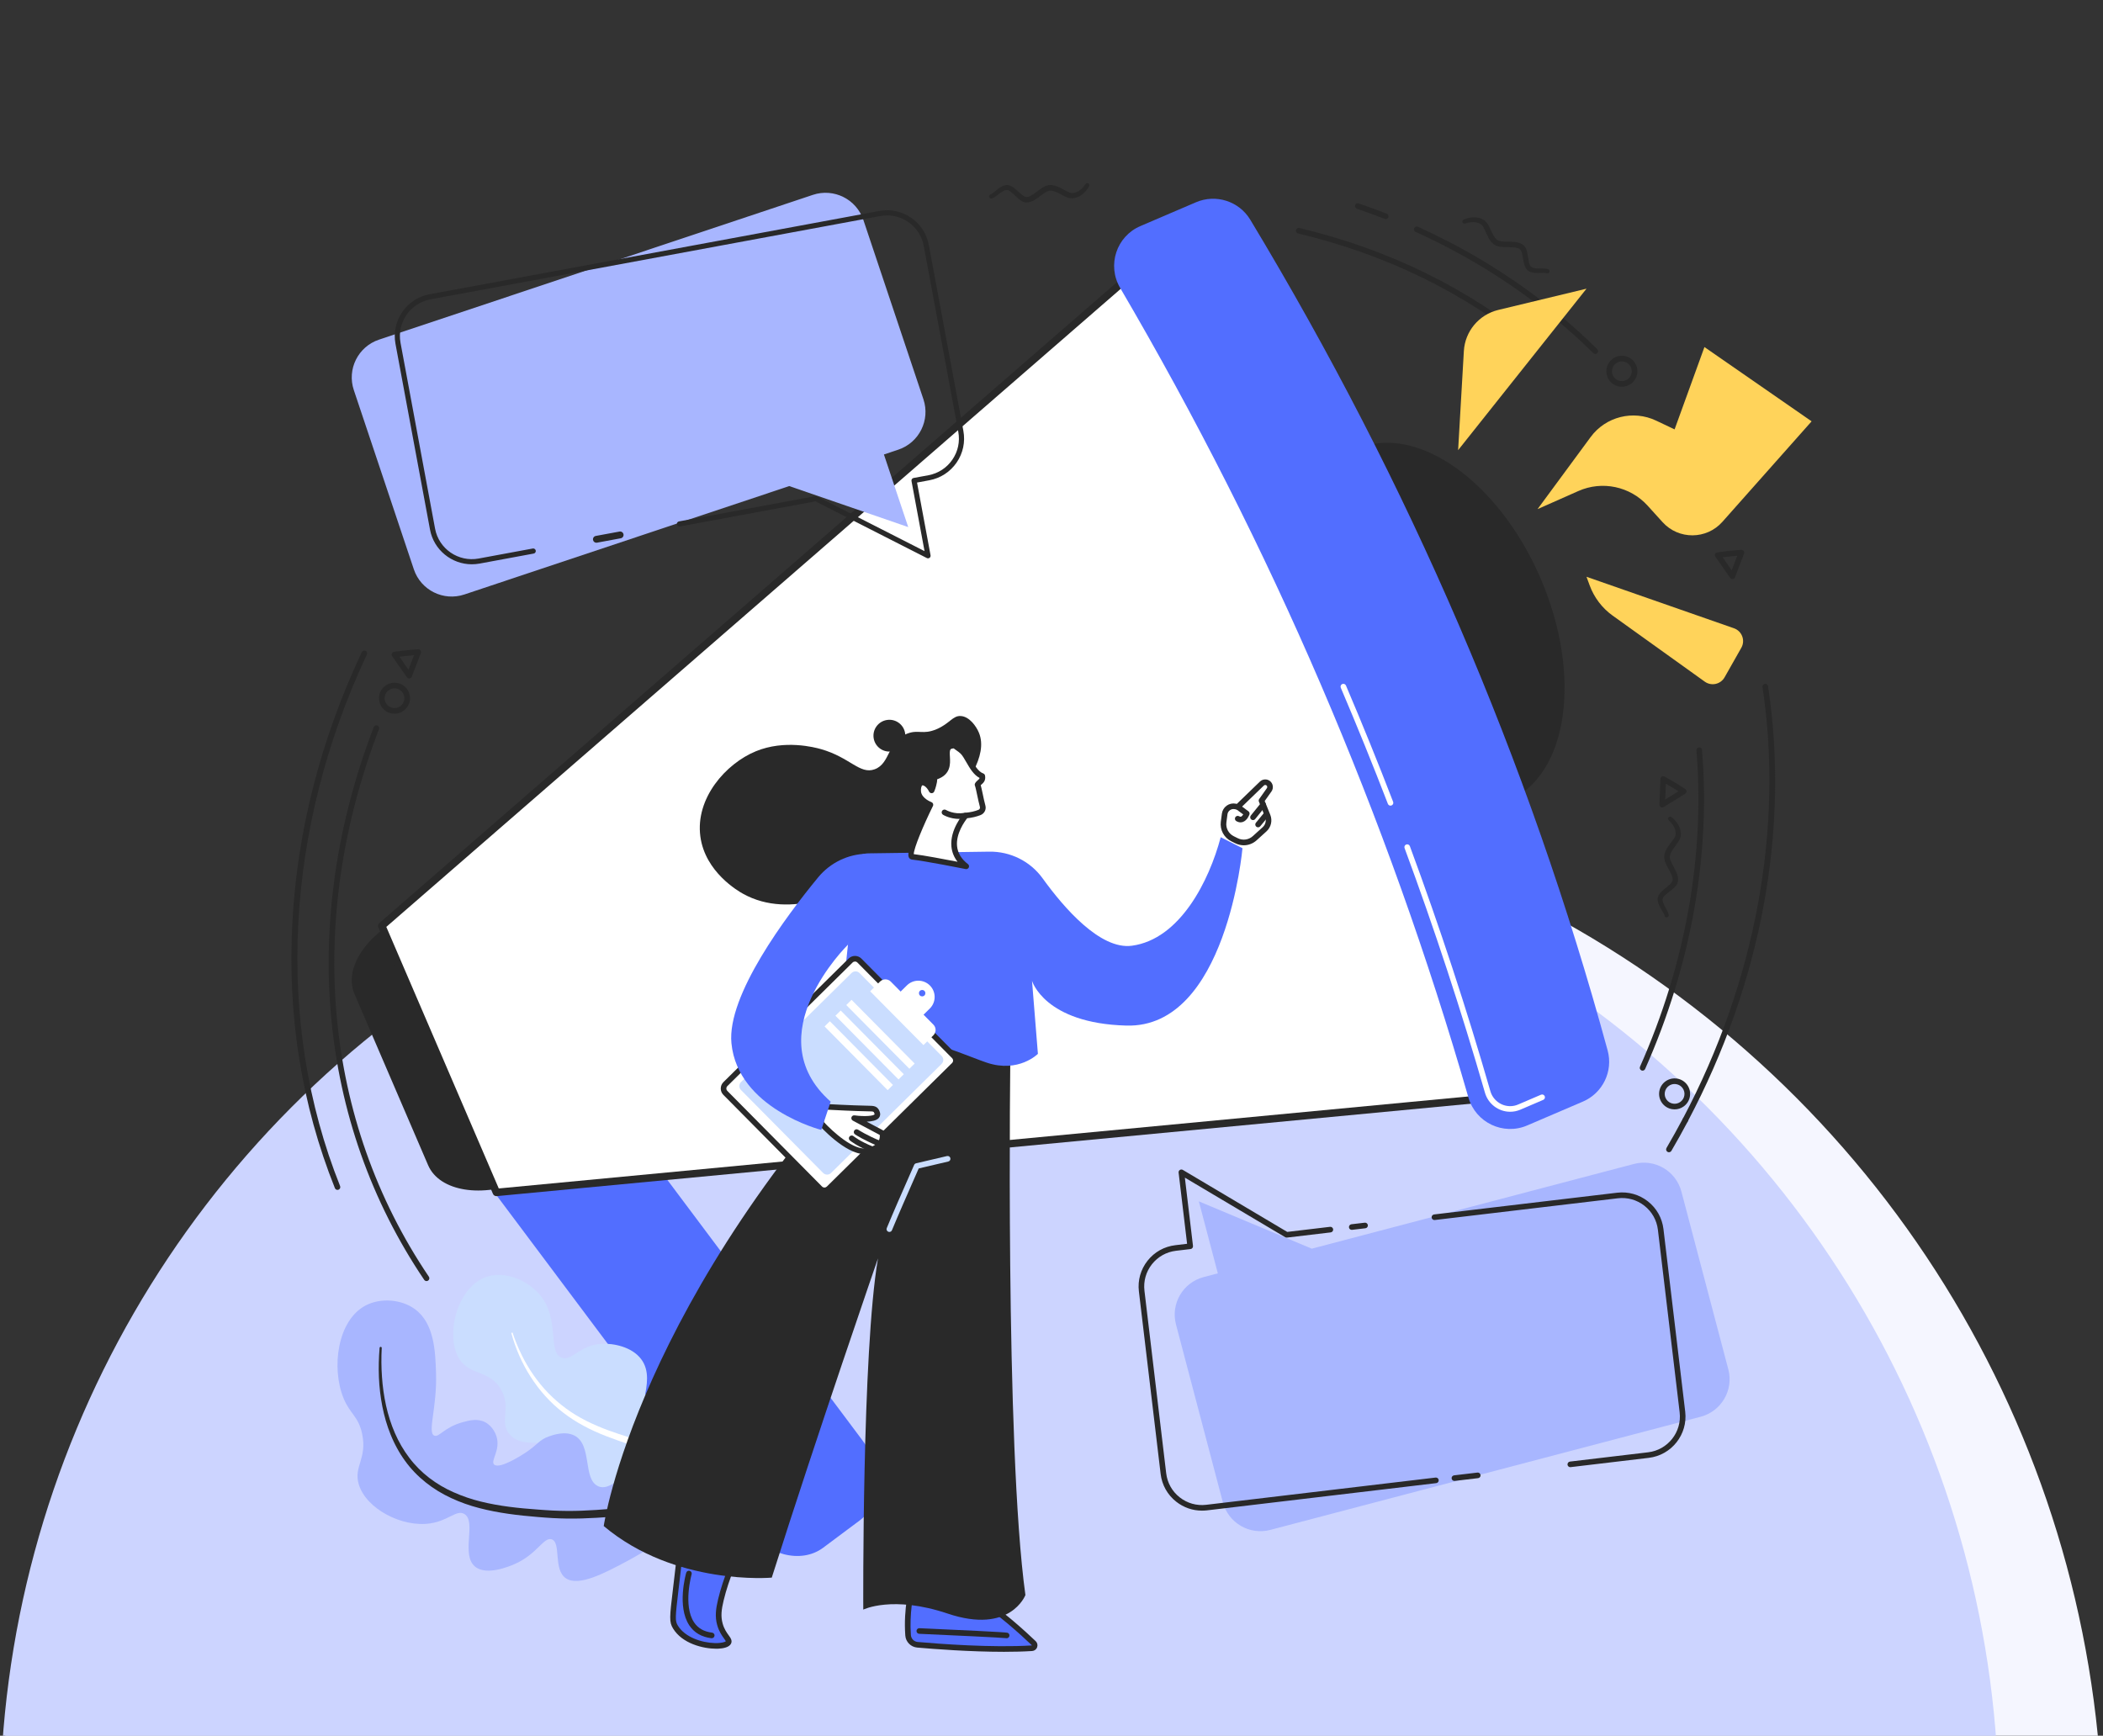 <svg width="424" height="350" viewBox="0 0 424 350" fill="none" xmlns="http://www.w3.org/2000/svg">
<rect x="0" y="0" width="424" height="350" fill="#333333" stroke="none"/>
<g clip-path="url(#clip0_5226_39963)">
<circle cx="212" cy="371" r="212" fill="#F5F6FF"/>
<circle cx="201.5" cy="365.5" r="201.5" fill="#CCD4FF"/>
<path d="M92.866 231.356L150.25 307.977C154.453 313.589 161.489 315.43 165.966 312.087L173.337 306.585C177.814 303.242 178.036 295.984 173.832 290.372L116.452 213.755L92.866 231.356Z" fill="#526EFF"/>
<path d="M304.153 161.436C316.15 156.294 319.045 136.243 310.62 116.651C302.195 97.059 285.64 85.345 273.643 90.487C261.647 95.629 258.751 115.679 267.177 135.272C275.602 154.864 292.157 166.578 304.153 161.436Z" fill="#292929"/>
<path d="M71.475 200.446L86.313 234.952C88.598 240.266 97.245 241.661 105.631 238.067L82.517 184.32C74.135 187.914 69.19 195.132 71.475 200.446Z" fill="#292929"/>
<path d="M241.684 49.5L228.244 55.259L76.975 186.696L100.085 240.443L299.72 221.497L313.159 215.738L241.684 49.5Z" fill="white"/>
<path d="M100.085 241.009C99.862 241.009 99.655 240.877 99.564 240.666L76.454 186.919C76.356 186.692 76.416 186.428 76.601 186.27L227.87 54.833C227.915 54.795 227.965 54.761 228.017 54.738L241.457 48.98C241.744 48.855 242.077 48.987 242.202 49.278L313.677 215.515C313.802 215.802 313.666 216.134 313.379 216.258L299.939 222.017C299.886 222.04 299.829 222.055 299.769 222.059L100.134 241.005C100.123 241.009 100.104 241.009 100.085 241.009ZM77.659 186.851L100.444 239.843L299.58 220.942L312.419 215.44L241.386 50.243L228.546 55.745L77.659 186.851Z" fill="#292929"/>
<path d="M100.085 241.197C99.787 241.197 99.511 241.02 99.39 240.741L76.28 186.994C76.152 186.692 76.231 186.341 76.477 186.127L227.745 54.689C227.806 54.636 227.87 54.595 227.942 54.565L241.382 48.806C241.763 48.64 242.209 48.818 242.375 49.202L313.851 215.44C314.017 215.821 313.839 216.266 313.454 216.432L300.014 222.19C299.942 222.221 299.867 222.239 299.788 222.247L100.153 241.193C100.134 241.197 100.108 241.197 100.085 241.197ZM77.886 186.903L100.561 239.644L299.531 220.761L312.17 215.346L241.287 50.488L228.648 55.904L77.886 186.903Z" fill="#292929"/>
<path d="M319.135 222.13L307.916 226.938C303.07 229.016 297.517 226.365 296.059 221.308C279.741 164.665 256.397 110.216 225.83 58.034C223.171 53.498 225.079 47.663 229.917 45.589L241.129 40.785C245.144 39.065 249.82 40.566 252.075 44.303C284.172 97.537 308.207 153.37 324.129 211.82C325.273 216.017 323.139 220.414 319.135 222.13Z" fill="#526EFF"/>
<path d="M304.471 224.181C302.133 224.181 300.044 222.605 299.395 220.35C294.635 203.832 289.184 187.231 283.186 171.015C283.076 170.721 283.227 170.397 283.522 170.287C283.813 170.178 284.142 170.329 284.251 170.623C290.257 186.866 295.719 203.489 300.486 220.037C300.996 221.813 302.639 223.05 304.475 223.05C305.03 223.05 305.574 222.937 306.099 222.711L310.696 220.742C310.984 220.618 311.316 220.75 311.441 221.04C311.565 221.327 311.429 221.659 311.142 221.783L306.545 223.752C305.88 224.038 305.181 224.181 304.471 224.181Z" fill="white"/>
<path d="M280.349 162.455C280.123 162.455 279.907 162.315 279.82 162.093C276.81 154.275 273.614 146.397 270.324 138.674C270.203 138.387 270.335 138.055 270.622 137.931C270.91 137.81 271.242 137.942 271.367 138.229C274.664 145.963 277.864 153.856 280.878 161.685C280.991 161.976 280.844 162.304 280.553 162.417C280.485 162.44 280.417 162.455 280.349 162.455Z" fill="white"/>
<path d="M343.643 69.981L337.625 86.582L333.897 84.814C329.27 82.619 323.732 84.007 320.699 88.128L309.994 102.663L318.225 99.012C323.033 96.881 328.665 98.073 332.194 101.969L335.2 105.287C338.434 108.859 344.062 108.828 347.261 105.227L365.253 84.957L343.643 69.981Z" fill="#FFD35A"/>
<path d="M349.592 126.685L319.864 116.303L320.503 118.038C321.402 120.489 323.018 122.616 325.145 124.14L343.711 137.452C345.04 138.406 346.903 137.995 347.707 136.573L351.077 130.626C351.923 129.14 351.213 127.251 349.592 126.685Z" fill="#FFD35A"/>
<path d="M140.957 315.237C146.71 310.618 149.24 303.867 147.31 298.697C145.365 293.485 139.355 291.098 138.879 290.913C134.29 289.16 132.099 291 130.286 289.148C127.045 285.848 132.786 278.725 129.269 274.06C127.396 271.574 123.686 270.835 121.273 270.975C116.823 271.235 115.263 274.576 113.212 273.762C110.394 272.638 112.891 266.144 108.985 261.275C106.564 258.258 102.008 256.263 98.287 257.406C92.074 259.314 89.63 269.534 92.678 274.135C94.823 277.375 98.631 276.239 100.954 280.082C103.232 283.85 100.573 286.576 102.68 289.148C105.774 292.923 112.993 288.873 116.668 292.976C118.814 295.371 117.001 297.475 119.097 299.79C122.542 303.592 129.02 299.662 134.426 302.6C137.039 304.026 139.835 307.291 140.957 315.237Z" fill="#CADDFF"/>
<path d="M140.632 313.303C140.7 312.994 140.779 312.684 140.824 312.371L141.017 311.21C141.047 311.017 141.085 310.821 141.108 310.629L141.168 310.045L141.289 308.879C141.312 308.102 141.387 307.322 141.342 306.549C141.308 303.46 140.522 300.368 138.686 297.954L138.343 297.502L137.965 297.079C137.723 296.785 137.436 296.54 137.168 296.272C136.601 295.771 136.004 295.292 135.355 294.881C134.716 294.451 134.029 294.092 133.338 293.738C132.631 293.402 131.917 293.082 131.177 292.795C128.234 291.637 125.126 290.74 122.1 289.544C119.07 288.368 116.124 286.848 113.537 284.838C110.938 282.843 108.736 280.365 106.987 277.627C106.106 276.262 105.347 274.822 104.69 273.343C104.04 271.861 103.511 270.33 103.081 268.776L103.33 268.701C104.342 271.737 105.733 274.644 107.549 277.254C108.456 278.559 109.465 279.792 110.568 280.927C111.678 282.058 112.872 283.099 114.145 284.031C116.691 285.905 119.569 287.274 122.546 288.379C124.038 288.933 125.556 289.424 127.09 289.91C128.62 290.4 130.168 290.883 131.694 291.468C132.461 291.754 133.217 292.082 133.968 292.429C134.713 292.795 135.453 293.176 136.159 293.636C136.873 294.077 137.542 294.598 138.184 295.156C138.486 295.454 138.815 295.729 139.091 296.053L139.521 296.529L139.914 297.03C140.186 297.358 140.405 297.724 140.643 298.079C140.873 298.437 141.062 298.818 141.27 299.191C141.444 299.579 141.625 299.964 141.784 300.356C141.92 300.756 142.071 301.152 142.196 301.556C142.687 303.177 142.891 304.855 142.932 306.511C142.981 307.344 142.909 308.166 142.887 308.996L142.762 310.226L142.698 310.84C142.675 311.044 142.634 311.248 142.603 311.447L142.407 312.662C142.35 313.069 142.245 313.465 142.162 313.865L142.071 314.276C141.712 314.608 141.338 314.928 140.949 315.241C140.862 314.559 140.753 313.918 140.632 313.303Z" fill="white"/>
<path d="M137.591 316.067C138.04 314.592 139.208 310.071 137.092 305.213C136.718 304.357 134.048 298.222 129.186 297.554C125.084 296.992 123.029 300.82 120.578 299.677C117.439 298.214 119.475 291.316 115.78 289.457C113.892 288.507 111.474 289.359 110.67 289.642C108.705 290.332 108.486 291.249 105.876 292.976C105.427 293.274 100.701 296.362 99.624 295.314C98.831 294.545 100.954 292.459 100.108 289.668C100.032 289.416 99.466 287.647 97.819 286.784C96.285 285.98 94.661 286.403 93.312 286.768C89.546 287.802 88.493 289.91 87.552 289.484C86.12 288.839 88.149 283.797 87.911 276.824C87.767 272.525 87.575 266.834 83.642 263.972C80.908 261.98 76.809 261.682 73.833 263.183C67.993 266.132 66.78 275.858 69.258 281.922C70.595 285.192 72.254 285.558 73.009 289.107C74.082 294.137 71.234 295.702 72.344 299.342C73.844 304.255 81.062 308.042 86.759 307.182C90.438 306.628 92.081 304.346 93.63 305.293C96.149 306.831 92.84 313.514 95.802 315.916C98.121 317.794 102.756 315.814 103.659 315.429C108.286 313.453 109.608 309.859 111.229 310.395C113.208 311.047 111.463 316.504 114.115 318.265C116.694 319.978 121.922 317.194 126.47 314.773C130.656 312.545 132.484 310.798 134.501 311.526C136.284 312.16 137.141 314.332 137.591 316.067Z" fill="#A8B6FF"/>
<path d="M138.29 320.747C139 319.819 139.087 318.797 139.068 317.79C139.072 316.78 139.026 315.765 138.902 314.747C138.773 313.732 138.599 312.718 138.29 311.722C137.988 310.727 137.583 309.754 137.051 308.834C136.503 307.925 135.816 307.091 135.018 306.367C134.21 305.658 133.266 305.066 132.242 304.704C131.226 304.323 130.168 304.15 129.137 304.074C128.106 303.999 127.09 304.01 126.089 304.056C124.091 304.157 122.138 304.35 120.189 304.474C118.239 304.606 116.294 304.682 114.349 304.67C113.378 304.667 112.403 304.636 111.433 304.591C110.945 304.568 110.462 304.535 109.978 304.504L108.509 304.399C106.552 304.255 104.607 304.093 102.677 303.837C100.746 303.584 98.835 303.249 96.958 302.785C95.076 302.328 93.248 301.699 91.492 300.922C87.975 299.383 84.817 297.022 82.513 293.941C80.179 290.883 78.679 287.225 77.837 283.438C77.417 281.542 77.149 279.607 77.017 277.665C76.873 275.719 76.862 273.762 76.964 271.812C76.972 271.691 76.877 271.589 76.76 271.586C76.643 271.578 76.545 271.669 76.533 271.782C76.367 273.747 76.314 275.726 76.394 277.703C76.477 279.679 76.703 281.651 77.085 283.601C77.474 285.547 78.014 287.474 78.773 289.322C78.955 289.785 79.166 290.238 79.374 290.694C79.597 291.143 79.812 291.596 80.058 292.029C80.292 292.474 80.556 292.897 80.817 293.327C81.097 293.745 81.361 294.171 81.663 294.571C84.016 297.841 87.318 300.401 90.967 302.076C92.787 302.924 94.691 303.596 96.625 304.093C98.559 304.599 100.524 304.968 102.492 305.251C104.46 305.534 106.431 305.73 108.399 305.892L109.873 306.009C110.367 306.043 110.866 306.081 111.361 306.107C112.354 306.16 113.348 306.198 114.341 306.209C116.328 306.235 118.319 306.171 120.294 306.054C122.27 305.941 124.234 305.764 126.168 305.681C127.131 305.639 128.087 305.632 129.016 305.704C129.945 305.775 130.844 305.93 131.672 306.243C132.507 306.541 133.251 307.012 133.919 307.597C134.577 308.2 135.147 308.894 135.615 309.667C136.069 310.452 136.416 311.3 136.684 312.183C136.96 313.065 137.115 313.993 137.232 314.924C137.345 315.859 137.387 316.81 137.379 317.76C137.353 318.714 137.338 319.657 137.867 320.683V320.687C137.931 320.811 138.086 320.86 138.21 320.796C138.237 320.803 138.267 320.777 138.29 320.747Z" fill="#292929"/>
<path d="M163.888 39.293L76.418 68.485C72.201 69.891 69.925 74.446 71.336 78.657L83.437 114.801C84.849 119.011 89.408 121.284 93.626 119.875L159.121 98.015L183.116 106.284L178.214 91.643L181.095 90.679C185.312 89.274 187.589 84.718 186.177 80.508L174.076 44.367C172.664 40.157 168.105 37.884 163.888 39.293Z" fill="#A8B6FF"/>
<path d="M95.12 113.785C91.072 113.785 87.461 110.902 86.696 106.788L79.732 69.314C78.871 64.675 81.95 60.203 86.596 59.339L177.276 42.543C179.528 42.126 181.804 42.609 183.693 43.904C185.579 45.199 186.848 47.147 187.267 49.396L194.231 86.87C194.649 89.118 194.165 91.391 192.868 93.277C191.57 95.159 189.619 96.427 187.367 96.844L184.89 97.304L187.616 111.972C187.651 112.166 187.575 112.363 187.416 112.483C187.257 112.601 187.045 112.618 186.869 112.528L164.414 101.096L137.077 106.159C136.793 106.211 136.523 106.025 136.471 105.745C136.419 105.465 136.606 105.192 136.886 105.141L164.396 100.046C164.507 100.025 164.625 100.043 164.728 100.095L186.402 111.13L183.773 96.986C183.721 96.706 183.908 96.433 184.188 96.382L187.177 95.829C189.156 95.463 190.872 94.351 192.01 92.693C193.148 91.039 193.574 89.039 193.207 87.063L186.246 49.589C185.88 47.614 184.766 45.901 183.105 44.764C181.448 43.628 179.445 43.203 177.466 43.569L86.786 60.362C82.704 61.118 79.995 65.049 80.753 69.127L87.717 106.602C88.474 110.677 92.411 113.381 96.497 112.625L107.412 110.605C107.692 110.553 107.965 110.739 108.017 111.019C108.069 111.299 107.882 111.572 107.602 111.623L96.687 113.644C96.161 113.737 95.635 113.785 95.12 113.785Z" fill="#292929"/>
<path d="M120.243 109.44C119.918 109.44 119.624 109.209 119.565 108.874C119.496 108.498 119.745 108.138 120.118 108.069L124.903 107.185C125.276 107.116 125.64 107.365 125.709 107.738C125.778 108.114 125.529 108.473 125.155 108.542L120.371 109.427C120.329 109.437 120.288 109.44 120.243 109.44Z" fill="#292929"/>
<path d="M256.121 308.494L342.88 285.679C347.061 284.578 349.558 280.301 348.459 276.126L339 240.274C337.897 236.099 333.614 233.602 329.432 234.703L264.473 251.787L241.707 242.246L245.537 256.765L242.677 257.515C238.496 258.617 235.999 262.893 237.098 267.068L246.549 302.924C247.652 307.099 251.936 309.596 256.121 308.494Z" fill="#A8B6FF"/>
<path d="M272.537 247.993C272.254 247.993 272.009 247.782 271.975 247.495C271.937 247.186 272.16 246.903 272.469 246.865L275.151 246.549C275.461 246.511 275.744 246.733 275.782 247.043C275.82 247.352 275.597 247.635 275.287 247.672L272.605 247.989C272.583 247.993 272.56 247.993 272.537 247.993Z" fill="#292929"/>
<path d="M316.601 295.846C316.317 295.846 316.072 295.635 316.038 295.348C316 295.039 316.223 294.756 316.533 294.718L332.288 292.848C336.266 292.376 339.118 288.76 338.645 284.789L334.26 247.974C334.029 246.051 333.066 244.331 331.54 243.132C330.014 241.933 328.114 241.401 326.188 241.627L289.275 246.009C288.965 246.047 288.682 245.825 288.644 245.515C288.607 245.206 288.829 244.923 289.139 244.886L326.052 240.503C328.28 240.239 330.475 240.858 332.239 242.242C334.003 243.626 335.117 245.617 335.382 247.838L339.767 284.653C340.315 289.242 337.017 293.425 332.42 293.968L316.665 295.838C316.646 295.842 316.623 295.846 316.601 295.846Z" fill="#292929"/>
<path d="M293.234 298.622C292.95 298.622 292.705 298.41 292.671 298.124C292.633 297.815 292.856 297.532 293.166 297.494L297.876 296.936C298.186 296.898 298.469 297.121 298.507 297.43C298.545 297.739 298.322 298.022 298.012 298.06L293.302 298.618C293.279 298.618 293.256 298.622 293.234 298.622Z" fill="#292929"/>
<path d="M242.326 304.61C240.453 304.61 238.643 303.988 237.147 302.811C235.383 301.427 234.269 299.436 234.005 297.215L229.619 260.4C229.355 258.175 229.974 255.984 231.36 254.223C232.747 252.462 234.737 251.35 236.966 251.086L239.338 250.803L237.627 236.453C237.601 236.238 237.699 236.031 237.88 235.914C238.061 235.797 238.292 235.793 238.477 235.903L259.532 248.408L268.156 247.382C268.466 247.345 268.749 247.567 268.787 247.876C268.824 248.186 268.602 248.468 268.292 248.506L259.479 249.554C259.355 249.57 259.23 249.543 259.124 249.479L238.889 237.464L240.528 251.236C240.566 251.546 240.343 251.829 240.033 251.866L237.098 252.213C235.172 252.443 233.449 253.405 232.248 254.928C231.047 256.452 230.514 258.349 230.741 260.272L235.126 297.087C235.357 299.01 236.32 300.73 237.846 301.929C239.372 303.128 241.272 303.664 243.199 303.433L289.434 297.943C289.744 297.905 290.027 298.127 290.065 298.437C290.102 298.746 289.879 299.029 289.57 299.066L243.335 304.557C242.999 304.591 242.662 304.61 242.326 304.61Z" fill="#292929"/>
<path d="M182.969 147.91C178.893 149.433 179.558 153.947 176.351 155.12C173.344 156.217 171.406 152.737 165.544 151.062C164.18 150.674 158.17 149.113 152.398 151.485C146.332 153.977 140.178 160.958 141.202 168.655C142.158 175.858 148.87 179.704 149.822 180.229C159.519 185.588 171.032 179.633 176.853 176.627C183.66 173.109 187.086 168.259 190.98 163.224C194.584 158.563 199.317 152.439 197.364 147.74C196.816 146.424 195.453 144.515 193.745 144.383C192.087 144.255 191.483 145.915 188.805 147.046C186.047 148.204 185.216 147.069 182.969 147.91Z" fill="#292929"/>
<path d="M182.485 147.831C182.768 149.577 181.582 151.225 179.829 151.511C178.081 151.794 176.43 150.61 176.147 148.86C175.863 147.114 177.049 145.466 178.802 145.183C180.551 144.897 182.198 146.081 182.485 147.831Z" fill="#292929"/>
<path d="M149.792 310.863C148.738 313.001 146.509 317.753 145.346 322.576C144.877 324.522 144.707 325.966 145.149 327.543C145.788 329.809 147.185 330.529 146.872 331.174C146.215 332.524 138.682 332.193 136.182 328.082C135.385 326.77 135.608 325.91 136.537 317.986C137.368 310.874 137.387 309.852 138.426 308.996C141.697 306.307 148.878 310.338 149.792 310.863Z" fill="#526EFF"/>
<path d="M144.386 332.453C141.738 332.453 137.542 331.412 135.698 328.376C134.89 327.049 134.996 326.162 135.683 320.393C135.77 319.657 135.868 318.835 135.974 317.922L136.193 316.033C136.835 310.482 136.949 309.483 138.067 308.562C141.448 305.779 148.111 309.245 150.075 310.373C150.336 310.52 150.434 310.844 150.302 311.112C148.866 314.015 146.94 318.386 145.901 322.708C145.459 324.548 145.282 325.906 145.701 327.392C146.014 328.501 146.528 329.217 146.906 329.738C147.306 330.292 147.684 330.816 147.389 331.423C147.019 332.185 145.795 332.4 144.832 332.445C144.685 332.449 144.537 332.453 144.386 332.453ZM141.395 308.645C140.39 308.645 139.476 308.868 138.785 309.437C138.048 310.044 137.942 310.757 137.315 316.165L137.096 318.054C136.99 318.967 136.892 319.789 136.805 320.525C136.133 326.174 136.08 326.826 136.665 327.788C138.093 330.134 141.451 331.25 144.145 331.318C145.486 331.352 146.177 331.095 146.339 330.952C146.29 330.831 146.12 330.594 145.977 330.398C145.576 329.839 144.968 328.998 144.602 327.697C144.118 325.985 144.315 324.416 144.791 322.444C145.799 318.258 147.612 314.042 149.04 311.097C147.726 310.384 144.209 308.645 141.395 308.645Z" fill="#292929"/>
<path d="M138.898 317.289C138.898 317.289 135.581 328.806 143.491 329.775L138.898 317.289Z" fill="#526EFF"/>
<path d="M143.491 330.341C143.468 330.341 143.446 330.341 143.423 330.337C141.451 330.096 139.952 329.221 138.969 327.739C136.439 323.919 138.274 317.409 138.354 317.134C138.441 316.832 138.754 316.659 139.056 316.746C139.359 316.832 139.532 317.145 139.445 317.447C139.427 317.511 137.678 323.734 139.921 327.117C140.722 328.327 141.916 329.013 143.567 329.213C143.876 329.251 144.099 329.534 144.061 329.843C144.02 330.13 143.774 330.341 143.491 330.341Z" fill="#292929"/>
<path d="M183.977 319.755C183.977 319.755 182.693 324.281 183.089 329.749C183.165 330.763 183.97 331.57 184.982 331.661C189.122 332.027 199.944 332.856 208.047 332.362C208.564 332.332 208.791 331.698 208.417 331.344C206.313 329.338 201.164 324.605 197.485 322.617C192.756 320.061 183.977 319.755 183.977 319.755Z" fill="#526EFF"/>
<path d="M202.418 333.079C195.532 333.079 188.253 332.517 184.933 332.223C183.633 332.11 182.617 331.084 182.523 329.787C182.122 324.284 183.377 319.789 183.429 319.597C183.501 319.348 183.739 319.175 183.996 319.186C184.359 319.197 192.96 319.525 197.753 322.112C201.504 324.137 206.732 328.949 208.81 330.926C209.15 331.25 209.259 331.721 209.1 332.163C208.942 332.6 208.549 332.89 208.084 332.92C206.294 333.034 204.371 333.079 202.418 333.079ZM184.412 320.344C184.113 321.588 183.339 325.367 183.652 329.707C183.705 330.447 184.287 331.031 185.031 331.095C189.265 331.469 199.982 332.287 208.013 331.793L208.028 331.748C205.984 329.802 200.847 325.069 197.217 323.108C193.262 320.977 186.259 320.449 184.412 320.344Z" fill="#292929"/>
<path d="M185.348 328.882C185.348 328.882 202.577 329.647 202.959 329.772L185.348 328.882Z" fill="#526EFF"/>
<path d="M202.958 330.341C202.913 330.341 202.872 330.337 202.826 330.326C202.124 330.22 191.996 329.745 185.322 329.447C185.008 329.432 184.767 329.168 184.782 328.855C184.797 328.542 185.065 328.305 185.371 328.316C193.266 328.667 202.758 329.112 203.136 329.236C203.434 329.334 203.593 329.655 203.495 329.953C203.415 330.19 203.196 330.341 202.958 330.341Z" fill="#292929"/>
<path d="M203.725 211.096C203.725 211.096 202.588 291.671 206.74 321.633C206.74 321.633 203.71 329.621 191.063 325.367C179.969 321.633 174.05 324.567 174.05 324.567C174.05 324.567 173.771 272.676 177.015 253.752C177.015 253.752 164.777 289.178 155.601 318.119C155.601 318.119 136.14 319.857 121.722 307.718C121.722 307.718 128.249 261.92 180.982 207.019L203.725 211.096Z" fill="#292929"/>
<path d="M179.308 248.416C179.237 248.416 179.161 248.401 179.093 248.374C178.802 248.253 178.666 247.925 178.787 247.635C180.181 244.267 181.877 240.417 183.241 237.321C183.618 236.461 183.977 235.646 184.306 234.896C184.378 234.734 184.521 234.613 184.695 234.572L190.931 233.112C191.233 233.04 191.539 233.229 191.611 233.534C191.683 233.84 191.494 234.142 191.188 234.213L185.227 235.609C184.929 236.287 184.608 237.015 184.276 237.777C182.916 240.869 181.22 244.716 179.83 248.069C179.743 248.284 179.531 248.416 179.308 248.416Z" fill="#CADDFF"/>
<path d="M246.115 168.817C243.803 177.581 237.903 189.404 228.203 190.701C221.83 191.554 214.487 183.042 210.204 177.106C207.714 173.659 203.688 171.661 199.434 171.732L175.051 172.075C172.894 172.106 171.153 173.848 171.13 176.001L170.964 190.494L168.554 213.313C179.565 205.122 192.544 212.141 198.962 214.283C205.384 216.425 209.259 212.503 209.259 212.503L208.073 197.772C208.073 197.772 210.566 206.359 227.111 206.804C247.305 207.351 250.504 171.038 250.504 171.038L246.115 168.817Z" fill="#526EFF"/>
<path d="M249.549 162.704L254.418 157.998C254.754 157.67 255.279 157.632 255.66 157.907C256.095 158.216 256.197 158.82 255.887 159.254L254.342 161.437L255.585 164.503C255.966 165.446 255.721 166.528 254.962 167.215L252.963 169.025C251.962 169.93 250.508 170.13 249.299 169.53L248.487 169.126C247.233 168.504 246.515 167.154 246.697 165.77L246.912 164.137C247.048 163.111 248.015 162.414 249.031 162.606L249.549 162.704Z" fill="white"/>
<path d="M250.773 170.446C250.191 170.446 249.602 170.314 249.05 170.039L248.238 169.636C246.769 168.904 245.926 167.324 246.138 165.698L246.353 164.065C246.436 163.424 246.787 162.84 247.313 162.459C247.838 162.078 248.506 161.931 249.141 162.055L249.367 162.101L254.025 157.598C254.561 157.081 255.389 157.021 255.993 157.455C256.677 157.945 256.835 158.903 256.352 159.589L254.984 161.52L256.11 164.299C256.578 165.457 256.272 166.803 255.343 167.641L253.345 169.451C252.62 170.103 251.702 170.446 250.773 170.446ZM248.691 163.138C248.434 163.138 248.185 163.217 247.974 163.372C247.698 163.571 247.516 163.869 247.475 164.209L247.26 165.842C247.109 166.988 247.705 168.104 248.74 168.617L249.552 169.021C250.561 169.522 251.751 169.356 252.586 168.602L254.584 166.792C255.162 166.268 255.355 165.434 255.06 164.714L253.817 161.648C253.745 161.471 253.768 161.267 253.881 161.109L255.426 158.925C255.555 158.744 255.513 158.492 255.332 158.363C255.173 158.25 254.954 158.265 254.814 158.401L249.945 163.108C249.813 163.236 249.628 163.292 249.443 163.258L248.925 163.16C248.85 163.145 248.771 163.138 248.691 163.138Z" fill="#292929"/>
<path d="M249.549 162.704L251.369 164.046C251.369 164.046 250.765 165.8 249.549 165.08V162.704Z" fill="white"/>
<path d="M250.115 165.823C249.87 165.823 249.579 165.759 249.258 165.57C248.99 165.412 248.899 165.065 249.058 164.793C249.216 164.525 249.564 164.435 249.836 164.593C250.062 164.725 250.176 164.684 250.217 164.669C250.383 164.608 250.538 164.416 250.655 164.224L249.209 163.156C248.956 162.972 248.903 162.617 249.092 162.365C249.277 162.112 249.632 162.059 249.885 162.248L251.705 163.59C251.906 163.737 251.985 163.994 251.906 164.227C251.864 164.348 251.479 165.412 250.614 165.728C250.478 165.781 250.312 165.823 250.115 165.823Z" fill="#292929"/>
<path d="M252.627 165.366C252.503 165.366 252.378 165.325 252.272 165.242C252.027 165.046 251.989 164.691 252.185 164.446L254.237 161.908C254.433 161.667 254.788 161.625 255.034 161.821C255.279 162.018 255.317 162.372 255.12 162.617L253.069 165.155C252.956 165.295 252.79 165.366 252.627 165.366Z" fill="#292929"/>
<path d="M253.651 166.822C253.523 166.822 253.398 166.781 253.292 166.694C253.05 166.494 253.016 166.14 253.213 165.898L254.864 163.896C255.064 163.654 255.419 163.62 255.661 163.82C255.902 164.02 255.936 164.375 255.736 164.616L254.085 166.618C253.976 166.754 253.813 166.822 253.651 166.822Z" fill="#292929"/>
<path d="M192.367 212.978L173.276 193.696C172.789 193.205 171.995 193.202 171.504 193.684L146.256 218.604C145.765 219.091 145.762 219.883 146.245 220.373L165.336 239.655C165.823 240.146 166.616 240.149 167.108 239.667L192.355 214.747C192.847 214.26 192.85 213.468 192.367 212.978Z" fill="white"/>
<path d="M166.227 240.59C166.223 240.59 166.22 240.59 166.216 240.59C165.729 240.587 165.275 240.394 164.932 240.051L145.841 220.769C145.501 220.426 145.312 219.966 145.316 219.483C145.32 218.997 145.512 218.544 145.856 218.201L171.104 193.281C171.818 192.576 172.97 192.583 173.676 193.296L192.767 212.578C193.473 213.291 193.466 214.441 192.752 215.146L167.504 240.066C167.16 240.406 166.707 240.59 166.227 240.59ZM172.381 193.888C172.207 193.888 172.033 193.952 171.897 194.084L146.649 219.004C146.521 219.132 146.445 219.306 146.445 219.487C146.445 219.668 146.513 219.841 146.642 219.973L165.736 239.255C165.865 239.384 166.035 239.459 166.22 239.459H166.223C166.405 239.459 166.575 239.387 166.707 239.263L191.955 214.343C192.223 214.079 192.227 213.641 191.959 213.374L172.868 194.092C172.736 193.956 172.558 193.888 172.381 193.888Z" fill="#292929"/>
<path d="M165.955 236.518L149.391 219.792C148.953 219.347 148.957 218.631 149.399 218.193L171.689 196.196C172.135 195.759 172.853 195.762 173.291 196.204L189.855 212.929C190.293 213.374 190.289 214.09 189.847 214.528L167.557 236.525C167.111 236.966 166.393 236.963 165.955 236.518Z" fill="#CADDFF"/>
<path d="M188.189 206.612L179.595 197.934C179.002 197.335 178.031 197.327 177.431 197.923L175.44 199.888L186.183 210.738L188.174 208.773C188.778 208.181 188.786 207.215 188.189 206.612Z" fill="white"/>
<path d="M187.49 198.726C186.213 197.437 184.136 197.425 182.844 198.7L180.51 201.004L185.129 205.669L187.464 203.365C188.756 202.09 188.767 200.012 187.49 198.726ZM185.462 200.725C185.209 200.469 185.212 200.061 185.465 199.809C185.719 199.556 186.13 199.56 186.383 199.812C186.636 200.065 186.633 200.476 186.38 200.729C186.126 200.982 185.715 200.982 185.462 200.725Z" fill="white"/>
<path d="M184.411 214.458L171.689 201.608L170.622 202.661L183.345 215.511L184.411 214.458Z" fill="white"/>
<path d="M182.223 216.614L169.5 203.764L168.434 204.816L181.156 217.666L182.223 216.614Z" fill="white"/>
<path d="M180.035 218.775L167.312 205.925L166.246 206.978L178.968 219.827L180.035 218.775Z" fill="white"/>
<path d="M165.472 226.403C165.472 226.403 171.323 232.988 175.006 232.064C178.693 231.14 177.873 228.485 177.873 228.485L172.211 225.468C172.211 225.468 177.442 226.192 176.853 224.412C176.551 223.496 176.101 223.545 174.912 223.526C171.837 223.477 166.133 223.164 166.133 223.164L165.472 226.403Z" fill="white"/>
<path d="M174.281 232.712C170.371 232.712 165.279 227.037 165.049 226.776C164.932 226.644 164.883 226.463 164.917 226.29L165.578 223.051C165.634 222.775 165.88 222.583 166.163 222.598C166.22 222.602 171.893 222.915 174.919 222.96L175.108 222.964C176.154 222.979 176.978 222.99 177.389 224.235C177.533 224.672 177.465 225.095 177.193 225.419C176.747 225.951 175.758 226.139 174.749 226.177L178.137 227.983C178.27 228.055 178.368 228.172 178.413 228.315C178.428 228.364 178.768 229.499 178.115 230.653C177.586 231.589 176.585 232.248 175.142 232.611C174.866 232.682 174.575 232.712 174.281 232.712ZM166.084 226.233C167.806 228.108 172.226 232.173 174.87 231.513C175.999 231.23 176.759 230.755 177.129 230.099C177.405 229.609 177.401 229.122 177.371 228.854L171.942 225.966C171.701 225.837 171.587 225.555 171.671 225.291C171.754 225.03 172.014 224.868 172.286 224.906C174.352 225.193 176.188 225.015 176.332 224.683C176.332 224.676 176.336 224.646 176.317 224.589C176.166 224.125 176.158 224.106 175.097 224.095L174.904 224.091C172.377 224.054 168.04 223.831 166.59 223.752L166.084 226.233Z" fill="#292929"/>
<path d="M171.716 229.53C171.716 229.53 173.053 230.65 175.912 231.77L171.716 229.53Z" fill="white"/>
<path d="M175.909 232.335C175.841 232.335 175.769 232.324 175.701 232.297C172.789 231.159 171.406 230.012 171.349 229.963C171.111 229.763 171.077 229.405 171.281 229.167C171.482 228.93 171.84 228.896 172.078 229.096C172.09 229.107 173.397 230.178 176.116 231.241C176.407 231.355 176.551 231.683 176.438 231.973C176.351 232.199 176.135 232.335 175.909 232.335Z" fill="#292929"/>
<path d="M172.706 228.277C172.706 228.277 174.458 229.443 177.446 230.649L172.706 228.277Z" fill="white"/>
<path d="M177.446 231.215C177.374 231.215 177.303 231.2 177.235 231.174C174.228 229.959 172.464 228.798 172.392 228.749C172.131 228.575 172.06 228.225 172.233 227.964C172.407 227.704 172.758 227.632 173.019 227.806C173.038 227.817 174.768 228.956 177.658 230.125C177.949 230.242 178.088 230.574 177.971 230.861C177.881 231.079 177.669 231.215 177.446 231.215Z" fill="#292929"/>
<path d="M174.809 172.151C170.987 172.215 167.391 173.957 164.962 176.903C158.499 184.747 146.547 200.691 147.469 210.349C148.73 223.537 165.585 227.844 165.585 227.844L167.474 222.142C152.296 208.735 170.96 190.494 170.96 190.494L176.03 172.132L174.809 172.151Z" fill="#526EFF"/>
<path d="M192.469 150.338C193.141 150.893 193.534 151.051 194.081 151.579C195.196 152.654 196.167 155.829 198.036 156.485C198.237 157.522 197.406 157.643 197.092 158.22C197.326 158.729 197.708 161.109 198.116 162.561C198.259 163.07 197.999 163.609 197.508 163.809C196.68 164.145 195.751 164.363 194.705 164.439C194.705 164.439 189.367 170.51 194.799 174.685C194.799 174.685 186.413 173.011 183.935 172.769C182.466 172.626 187.592 162.267 187.592 162.267C187.433 162.206 185.348 161.411 185.129 159.687C185.05 159.054 185.186 158.05 185.756 157.835C186.311 157.628 187.244 158.186 187.834 159.374C187.962 159.091 188.075 158.725 188.193 158.307C188.351 157.734 188.468 157.077 188.302 156.746C193.504 155.343 188.831 150.301 192.469 150.338Z" fill="white"/>
<path d="M194.803 175.251C194.765 175.251 194.727 175.247 194.693 175.239C194.61 175.224 186.308 173.569 183.886 173.335C183.614 173.309 183.384 173.154 183.252 172.916C182.572 171.695 185.088 166.113 186.833 162.546C186.055 162.142 184.763 161.26 184.574 159.766C184.472 158.967 184.649 157.654 185.564 157.311C186.213 157.066 187.014 157.398 187.664 158.114C187.898 157.243 187.8 157.006 187.8 157.002C187.736 156.851 187.732 156.666 187.803 156.519C187.875 156.372 188 156.248 188.159 156.206C190.557 155.558 190.474 154.14 190.387 152.642C190.334 151.749 190.285 150.904 190.844 150.319C191.203 149.946 191.74 149.769 192.476 149.776C192.605 149.776 192.733 149.822 192.831 149.905C193.107 150.131 193.33 150.285 193.549 150.44C193.851 150.651 194.134 150.847 194.478 151.179C194.943 151.628 195.351 152.341 195.789 153.095C196.469 154.275 197.239 155.61 198.229 155.957C198.418 156.025 198.561 156.187 198.599 156.383C198.792 157.394 198.255 157.866 197.9 158.175C197.84 158.228 197.78 158.28 197.73 158.329C197.836 158.695 197.957 159.253 198.127 160.06C198.293 160.849 198.478 161.746 198.667 162.417C198.89 163.209 198.486 164.035 197.727 164.341C196.892 164.676 195.974 164.895 194.999 164.989C194.482 165.646 192.71 168.093 192.96 170.62C193.096 172.011 193.836 173.229 195.154 174.24C195.362 174.402 195.434 174.681 195.324 174.923C195.226 175.126 195.022 175.251 194.803 175.251ZM184.23 172.234C186.157 172.453 190.542 173.282 193.058 173.769C192.348 172.86 191.932 171.838 191.823 170.722C191.486 167.286 194.165 164.197 194.278 164.069C194.376 163.956 194.516 163.888 194.663 163.877C195.615 163.809 196.499 163.609 197.292 163.289C197.515 163.198 197.632 162.953 197.568 162.715C197.372 162.006 197.179 161.094 197.009 160.287C196.85 159.529 196.669 158.669 196.575 158.458C196.499 158.295 196.507 158.107 196.593 157.952C196.748 157.669 196.96 157.485 197.149 157.319C197.36 157.134 197.474 157.036 197.5 156.866C196.31 156.263 195.513 154.883 194.803 153.649C194.41 152.967 194.036 152.318 193.689 151.983C193.413 151.715 193.186 151.56 192.903 151.36C192.718 151.232 192.514 151.093 192.276 150.904C192.042 150.915 191.789 150.964 191.664 151.096C191.445 151.326 191.479 151.933 191.517 152.575C191.6 154.019 191.724 156.165 188.948 157.141C188.956 157.492 188.884 157.926 188.737 158.461C188.635 158.839 188.506 159.268 188.347 159.612C188.257 159.812 188.06 159.94 187.841 159.943C187.622 159.947 187.422 159.823 187.324 159.627C186.81 158.59 186.126 158.299 185.953 158.367C185.794 158.427 185.609 159.023 185.688 159.619C185.866 161.018 187.709 161.708 187.785 161.739C187.936 161.795 188.057 161.912 188.117 162.059C188.177 162.206 188.17 162.376 188.098 162.519C186.168 166.426 184.223 171.076 184.23 172.234Z" fill="#292929"/>
<path d="M190.421 163.809C190.421 163.809 192.2 164.91 194.538 164.462L190.421 163.809Z" fill="white"/>
<path d="M193.398 165.133C191.513 165.133 190.187 164.33 190.123 164.288C189.858 164.122 189.775 163.775 189.942 163.507C190.108 163.243 190.455 163.161 190.72 163.323C190.754 163.342 192.367 164.296 194.433 163.9C194.739 163.839 195.037 164.043 195.098 164.348C195.158 164.654 194.954 164.952 194.648 165.012C194.21 165.099 193.791 165.133 193.398 165.133Z" fill="#292929"/>
<path d="M321.632 71.373C321.489 71.373 321.345 71.32 321.236 71.211C310.988 61.097 298.93 52.872 285.4 46.758C285.116 46.63 284.988 46.295 285.116 46.012C285.245 45.729 285.581 45.601 285.864 45.729C299.519 51.899 311.686 60.199 322.033 70.408C322.255 70.626 322.259 70.985 322.036 71.207C321.923 71.317 321.779 71.373 321.632 71.373Z" fill="#292929"/>
<path d="M279.39 44.179C279.322 44.179 279.25 44.168 279.182 44.141C277.342 43.421 275.45 42.731 273.569 42.09C273.274 41.988 273.115 41.667 273.214 41.373C273.316 41.079 273.637 40.921 273.931 41.019C275.831 41.667 277.735 42.361 279.594 43.089C279.884 43.202 280.028 43.53 279.915 43.821C279.828 44.043 279.616 44.179 279.39 44.179Z" fill="#292929"/>
<path d="M68.046 239.934C67.819 239.934 67.608 239.798 67.521 239.58C60.804 222.79 57.922 204.726 58.95 185.893C59.958 167.422 64.665 149.124 72.941 131.501C73.073 131.218 73.413 131.097 73.693 131.229C73.976 131.361 74.097 131.701 73.965 131.984C57.401 167.252 55.433 206.314 68.571 239.161C68.688 239.451 68.544 239.779 68.253 239.896C68.185 239.923 68.114 239.934 68.046 239.934Z" fill="#292929"/>
<path d="M336.485 232.343C336.387 232.343 336.288 232.316 336.198 232.264C335.926 232.105 335.831 231.754 335.994 231.483C337.135 229.533 338.241 227.542 339.291 225.562C339.439 225.283 339.786 225.178 340.066 225.325C340.345 225.472 340.451 225.819 340.304 226.098C339.246 228.093 338.132 230.099 336.983 232.06C336.874 232.241 336.685 232.343 336.485 232.343Z" fill="#292929"/>
<path d="M339.794 226.396C339.703 226.396 339.612 226.373 339.529 226.331C339.253 226.184 339.148 225.845 339.295 225.566C353.936 197.915 359.64 167.007 355.349 138.534C355.304 138.225 355.515 137.938 355.825 137.889C356.135 137.844 356.422 138.055 356.471 138.365C358.643 152.793 358.337 167.708 355.557 182.695C352.795 197.584 347.662 212.186 340.296 226.094C340.194 226.286 339.998 226.396 339.794 226.396Z" fill="#292929"/>
<path d="M309.408 70.46C309.28 70.46 309.152 70.419 309.046 70.332C295.523 59.162 279.597 51.34 261.719 47.079C261.413 47.007 261.228 46.702 261.3 46.396C261.372 46.091 261.681 45.906 261.984 45.978C280.032 50.281 296.112 58.178 309.771 69.454C310.013 69.653 310.047 70.008 309.847 70.249C309.733 70.389 309.571 70.46 309.408 70.46Z" fill="#292929"/>
<path d="M85.999 258.322C85.818 258.322 85.637 258.236 85.527 258.073C64.061 226.301 60.351 185.682 75.351 146.627C75.464 146.337 75.789 146.19 76.084 146.303C76.375 146.416 76.522 146.74 76.409 147.034C61.545 185.738 65.209 225.981 86.468 257.44C86.642 257.7 86.574 258.051 86.317 258.224C86.219 258.292 86.105 258.322 85.999 258.322Z" fill="#292929"/>
<path d="M293.982 90.772L295.138 70.792C295.368 66.802 298.186 63.435 302.077 62.496L319.864 58.212L293.982 90.772Z" fill="#FFD35A"/>
<path d="M331.17 215.889C331.094 215.889 331.015 215.874 330.939 215.84C330.652 215.712 330.524 215.38 330.652 215.093C339.831 194.435 343.767 172.385 342.03 151.322C342.003 151.009 342.238 150.738 342.547 150.712C342.861 150.685 343.133 150.919 343.159 151.228C344.908 172.475 340.942 194.718 331.687 215.55C331.593 215.765 331.389 215.889 331.17 215.889Z" fill="#292929"/>
<path d="M337.633 223.699C337.467 223.699 337.297 223.684 337.127 223.658C336.304 223.526 335.578 223.077 335.091 222.402C334.604 221.727 334.407 220.901 334.539 220.075C334.672 219.253 335.121 218.529 335.797 218.042C336.473 217.556 337.301 217.36 338.128 217.492C338.951 217.624 339.677 218.073 340.164 218.748C340.651 219.423 340.848 220.249 340.715 221.074C340.583 221.897 340.134 222.621 339.458 223.107C338.917 223.496 338.283 223.699 337.633 223.699ZM337.622 218.585C337.206 218.585 336.802 218.714 336.458 218.963C336.028 219.276 335.741 219.736 335.658 220.26C335.571 220.784 335.695 221.312 336.009 221.742C336.319 222.172 336.783 222.458 337.308 222.541C337.833 222.628 338.362 222.5 338.793 222.191C339.223 221.878 339.51 221.418 339.594 220.893C339.68 220.369 339.552 219.841 339.242 219.411C338.933 218.981 338.468 218.695 337.943 218.612C337.837 218.593 337.728 218.585 337.622 218.585Z" fill="#292929"/>
<path d="M335.129 162.821C335.03 162.821 334.932 162.794 334.842 162.745C334.66 162.64 334.551 162.444 334.562 162.232L334.774 157.062C334.781 156.866 334.891 156.689 335.061 156.595C335.231 156.496 335.438 156.496 335.612 156.591C337.731 157.745 339.76 159.091 339.779 159.102C339.941 159.208 340.036 159.389 340.032 159.581C340.028 159.774 339.926 159.951 339.764 160.053L335.423 162.738C335.336 162.794 335.231 162.821 335.129 162.821ZM335.869 158.028L335.737 161.214L338.407 159.562C337.799 159.174 336.874 158.601 335.869 158.028Z" fill="#292929"/>
<path d="M336.964 164.759C337.406 165.08 337.742 165.434 338.06 165.853C338.366 166.268 338.626 166.739 338.759 167.263C338.827 167.527 338.868 167.795 338.879 168.07C338.876 168.214 338.891 168.334 338.868 168.493L338.83 168.734L338.762 168.949C338.562 169.507 338.26 169.903 337.98 170.295C337.697 170.68 337.418 171.042 337.187 171.412C336.953 171.777 336.768 172.147 336.696 172.505C336.53 173.124 336.979 173.934 337.421 174.749C337.644 175.164 337.878 175.594 338.064 176.077C338.245 176.555 338.396 177.117 338.305 177.732C338.241 178.079 338.079 178.384 337.901 178.603C337.724 178.833 337.535 179.014 337.342 179.184C336.961 179.516 336.575 179.795 336.22 180.078C335.869 180.357 335.521 180.647 335.34 180.934C335.242 181.077 335.223 181.179 335.204 181.349C335.193 181.507 335.231 181.692 335.28 181.88C335.397 182.261 335.601 182.657 335.827 183.065C335.941 183.268 336.058 183.476 336.171 183.702C336.281 183.932 336.402 184.162 336.443 184.516C336.47 184.75 336.303 184.961 336.073 184.988C335.842 185.014 335.635 184.852 335.601 184.626L335.597 184.603C335.582 184.49 335.495 184.29 335.389 184.105C335.287 183.917 335.166 183.721 335.042 183.517C334.796 183.114 334.543 182.684 334.362 182.175C334.279 181.914 334.207 181.635 334.214 181.322C334.218 181.024 334.316 180.659 334.483 180.41C334.804 179.897 335.2 179.587 335.567 179.271C335.941 178.961 336.307 178.682 336.628 178.388C336.953 178.102 337.191 177.777 337.225 177.562C337.27 177.242 337.187 176.861 337.032 176.472C336.877 176.084 336.662 175.688 336.439 175.277C336.216 174.866 335.975 174.444 335.782 173.957C335.688 173.712 335.597 173.452 335.559 173.158L335.529 172.935L335.533 172.698C335.529 172.532 335.567 172.4 335.593 172.256C335.718 171.691 335.978 171.223 336.25 170.801C336.526 170.378 336.825 170.001 337.1 169.635C337.369 169.27 337.641 168.907 337.765 168.583L337.81 168.466L337.829 168.361C337.844 168.289 337.841 168.176 337.848 168.085C337.848 167.893 337.826 167.697 337.784 167.505C337.614 166.739 337.081 165.981 336.466 165.438L336.439 165.415C336.266 165.261 336.247 164.993 336.402 164.816C336.541 164.657 336.791 164.631 336.964 164.759Z" fill="#292929"/>
<path d="M79.54 143.916C79.374 143.916 79.208 143.904 79.038 143.874C77.334 143.599 76.174 141.992 76.45 140.291C76.726 138.591 78.335 137.433 80.039 137.708C81.742 137.984 82.902 139.59 82.626 141.291C82.377 142.822 81.043 143.916 79.54 143.916ZM79.536 138.802C78.577 138.802 77.727 139.5 77.568 140.476C77.395 141.559 78.131 142.584 79.219 142.758C80.303 142.931 81.331 142.196 81.504 141.11C81.678 140.028 80.938 139.002 79.854 138.828C79.748 138.809 79.642 138.802 79.536 138.802Z" fill="#292929"/>
<path d="M82.502 136.807C82.317 136.807 82.143 136.716 82.037 136.566L79.072 132.319C78.958 132.157 78.939 131.953 79.015 131.772C79.094 131.591 79.257 131.467 79.45 131.437C81.837 131.079 84.266 130.92 84.288 130.92C84.481 130.909 84.666 130.996 84.779 131.15C84.893 131.305 84.923 131.508 84.851 131.69L83.023 136.449C82.947 136.645 82.77 136.781 82.562 136.807C82.547 136.807 82.524 136.807 82.502 136.807ZM80.53 132.425L82.354 135.042L83.48 132.116C82.758 132.176 81.678 132.278 80.53 132.425Z" fill="#292929"/>
<path d="M219.586 37.545C219.333 38.028 219.039 38.417 218.672 38.79C218.31 39.156 217.883 39.48 217.38 39.695C217.131 39.801 216.87 39.884 216.598 39.936C216.455 39.955 216.338 39.985 216.175 39.989L215.93 39.985L215.707 39.952C215.121 39.838 214.687 39.597 214.256 39.382C213.833 39.163 213.429 38.941 213.033 38.767C212.636 38.594 212.239 38.462 211.877 38.447C211.238 38.375 210.505 38.945 209.765 39.503C209.387 39.786 208.998 40.08 208.549 40.34C208.103 40.593 207.567 40.826 206.947 40.83C206.592 40.819 206.267 40.706 206.022 40.562C205.769 40.423 205.561 40.261 205.364 40.099C204.975 39.774 204.643 39.435 204.311 39.126C203.982 38.824 203.638 38.522 203.328 38.386C203.17 38.311 203.068 38.307 202.898 38.315C202.739 38.326 202.562 38.39 202.384 38.469C202.025 38.643 201.663 38.907 201.296 39.19C201.111 39.329 200.922 39.48 200.718 39.623C200.507 39.767 200.295 39.921 199.951 40.016C199.725 40.08 199.491 39.948 199.43 39.721C199.37 39.499 199.498 39.269 199.717 39.201L199.74 39.194C199.85 39.16 200.035 39.043 200.201 38.914C200.375 38.782 200.548 38.635 200.73 38.484C201.092 38.183 201.478 37.866 201.954 37.61C202.199 37.489 202.463 37.376 202.773 37.334C203.068 37.293 203.446 37.334 203.718 37.459C204.273 37.696 204.639 38.039 205.009 38.356C205.368 38.677 205.704 38.997 206.041 39.269C206.373 39.544 206.732 39.733 206.947 39.733C207.272 39.729 207.635 39.59 207.997 39.378C208.36 39.167 208.719 38.896 209.089 38.613C209.463 38.33 209.844 38.028 210.294 37.764C210.524 37.636 210.766 37.508 211.049 37.421L211.265 37.357L211.499 37.323C211.661 37.293 211.797 37.312 211.945 37.315C212.523 37.353 213.029 37.542 213.486 37.745C213.943 37.953 214.362 38.19 214.77 38.405C215.171 38.613 215.575 38.828 215.915 38.903L216.039 38.929L216.149 38.933C216.221 38.941 216.334 38.914 216.425 38.911C216.617 38.88 216.806 38.828 216.991 38.76C217.724 38.477 218.396 37.836 218.838 37.146L218.857 37.116C218.986 36.919 219.246 36.863 219.443 36.987C219.624 37.112 219.685 37.353 219.586 37.545Z" fill="#292929"/>
<path d="M327 77.984C326.834 77.984 326.667 77.973 326.497 77.943C325.674 77.811 324.949 77.362 324.461 76.687C323.974 76.012 323.778 75.186 323.91 74.36C324.186 72.659 325.795 71.501 327.498 71.777C329.202 72.052 330.362 73.659 330.086 75.359C329.837 76.891 328.507 77.984 327 77.984ZM326.996 72.871C326.036 72.871 325.187 73.568 325.028 74.545C324.941 75.069 325.066 75.597 325.379 76.027C325.689 76.457 326.154 76.743 326.679 76.826C327.763 77 328.79 76.264 328.964 75.178C329.138 74.096 328.397 73.07 327.313 72.897C327.207 72.878 327.102 72.871 326.996 72.871Z" fill="#292929"/>
<path d="M349.283 116.756C349.097 116.756 348.924 116.665 348.818 116.514L345.853 112.268C345.739 112.106 345.721 111.902 345.796 111.721C345.875 111.54 346.038 111.416 346.23 111.386C348.618 111.027 351.047 110.869 351.069 110.869C351.262 110.858 351.447 110.944 351.56 111.099C351.674 111.254 351.704 111.457 351.632 111.638L349.804 116.397C349.728 116.594 349.551 116.729 349.343 116.756C349.328 116.752 349.305 116.756 349.283 116.756ZM347.311 112.374L349.135 114.991L350.261 112.064C349.543 112.121 348.459 112.223 347.311 112.374Z" fill="#292929"/>
<path d="M295.088 44.296C295.583 44.066 296.055 43.941 296.573 43.866C297.083 43.798 297.623 43.798 298.148 43.938C298.413 44.006 298.669 44.1 298.915 44.224C299.04 44.296 299.149 44.341 299.281 44.439L299.474 44.59L299.629 44.752C300.025 45.197 300.222 45.654 300.43 46.087C300.63 46.521 300.815 46.94 301.023 47.321C301.23 47.701 301.465 48.045 301.744 48.278C302.205 48.723 303.134 48.72 304.063 48.731C304.536 48.739 305.023 48.739 305.54 48.81C306.05 48.882 306.613 49.021 307.108 49.398C307.38 49.625 307.573 49.911 307.678 50.172C307.792 50.435 307.86 50.692 307.916 50.941C308.026 51.435 308.083 51.906 308.158 52.355C308.234 52.796 308.321 53.241 308.483 53.539C308.562 53.694 308.642 53.762 308.781 53.856C308.914 53.943 309.095 53.999 309.284 54.048C309.677 54.131 310.122 54.143 310.587 54.139C310.817 54.139 311.059 54.135 311.312 54.146C311.565 54.161 311.826 54.169 312.158 54.301C312.377 54.388 312.479 54.637 312.393 54.852C312.306 55.066 312.064 55.172 311.849 55.089L311.826 55.082C311.716 55.04 311.501 55.021 311.29 55.021C311.074 55.021 310.844 55.033 310.606 55.04C310.134 55.059 309.635 55.074 309.102 54.987C308.834 54.934 308.555 54.863 308.283 54.705C308.022 54.557 307.75 54.293 307.61 54.029C307.316 53.502 307.236 53.008 307.138 52.532C307.048 52.057 306.98 51.601 306.878 51.178C306.783 50.756 306.613 50.39 306.443 50.258C306.186 50.062 305.812 49.953 305.397 49.9C304.981 49.847 304.528 49.843 304.063 49.84C303.595 49.836 303.108 49.843 302.59 49.779C302.33 49.742 302.061 49.696 301.782 49.591L301.574 49.508L301.366 49.391C301.219 49.316 301.125 49.217 301.008 49.127C300.573 48.746 300.286 48.29 300.048 47.849C299.81 47.404 299.625 46.962 299.436 46.544C299.247 46.133 299.058 45.718 298.832 45.454L298.749 45.359L298.666 45.292C298.613 45.243 298.507 45.194 298.431 45.141C298.261 45.047 298.08 44.975 297.891 44.914C297.136 44.692 296.214 44.79 295.443 45.065L295.409 45.077C295.19 45.156 294.945 45.039 294.866 44.82C294.794 44.617 294.896 44.386 295.088 44.296Z" fill="#292929"/>
</g>
<defs>
<clipPath id="clip0_5226_39963">
<rect width="424" height="350" fill="white"/>
</clipPath>
</defs>
</svg>
